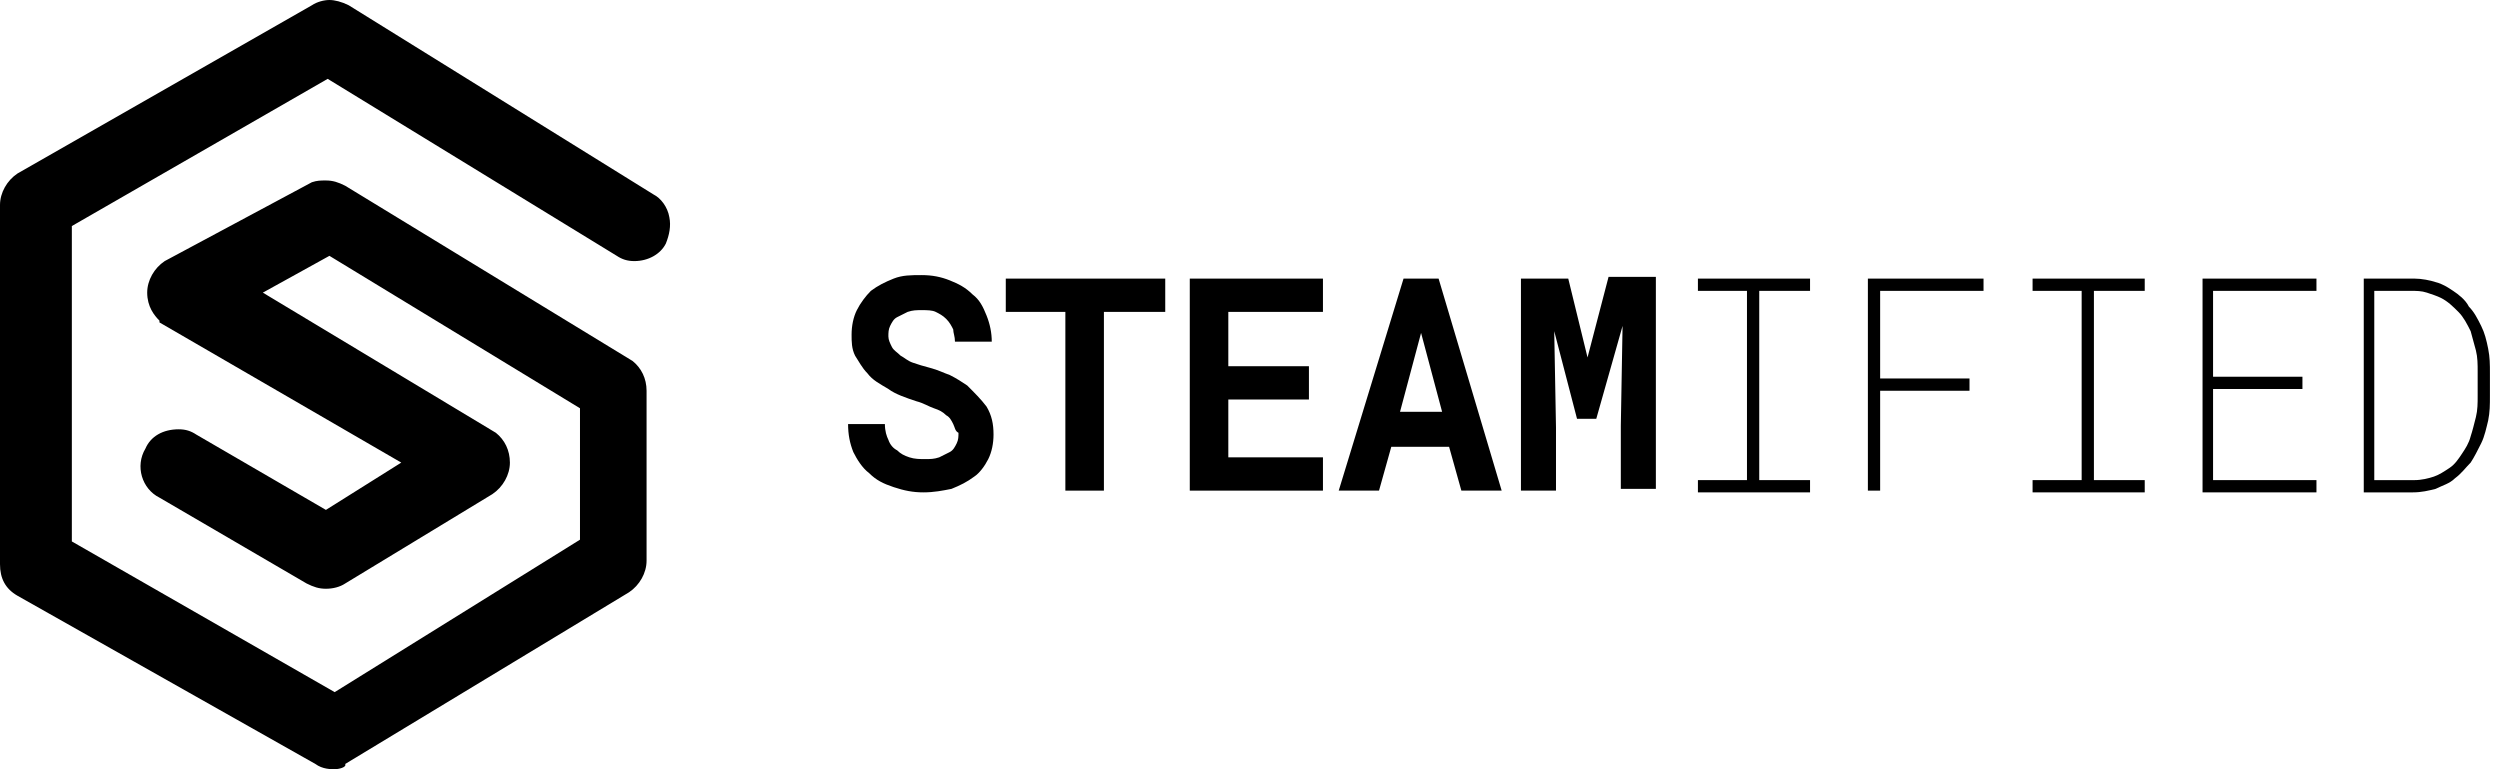 <svg width="156" height="48" viewBox="0 0 156 48" fill="none" xmlns="http://www.w3.org/2000/svg">
<path d="M59.481 26.46C59.371 26.241 59.262 26.023 59.043 25.913C58.825 25.695 58.606 25.585 58.278 25.476C57.95 25.367 57.622 25.148 57.185 25.039C56.529 24.82 55.873 24.601 55.435 24.273C54.889 23.945 54.451 23.727 54.123 23.289C53.795 22.961 53.576 22.524 53.358 22.196C53.139 21.759 53.139 21.321 53.139 20.884C53.139 20.337 53.248 19.791 53.467 19.353C53.686 18.916 54.014 18.478 54.342 18.15C54.779 17.822 55.217 17.604 55.763 17.385C56.31 17.166 56.857 17.166 57.513 17.166C58.169 17.166 58.715 17.276 59.262 17.494C59.809 17.713 60.246 17.932 60.684 18.369C61.121 18.697 61.34 19.134 61.558 19.681C61.777 20.228 61.886 20.774 61.886 21.321H59.59C59.59 20.993 59.481 20.774 59.481 20.556C59.371 20.337 59.262 20.119 59.043 19.9C58.825 19.681 58.606 19.572 58.387 19.462C58.169 19.353 57.841 19.353 57.513 19.353C57.185 19.353 56.966 19.353 56.638 19.462C56.419 19.572 56.201 19.681 55.982 19.791C55.763 19.9 55.654 20.119 55.544 20.337C55.435 20.556 55.435 20.774 55.435 20.993C55.435 21.212 55.545 21.431 55.654 21.649C55.763 21.868 55.982 21.977 56.201 22.196C56.419 22.305 56.638 22.524 56.966 22.633C57.294 22.743 57.622 22.852 58.059 22.961C58.497 23.071 58.934 23.289 59.262 23.399C59.699 23.617 60.028 23.836 60.355 24.055C60.793 24.492 61.23 24.929 61.558 25.367C61.886 25.913 61.996 26.46 61.996 27.116C61.996 27.663 61.886 28.21 61.668 28.647C61.449 29.084 61.121 29.522 60.793 29.74C60.355 30.068 59.918 30.287 59.371 30.506C58.825 30.615 58.278 30.724 57.622 30.724C56.966 30.724 56.419 30.615 55.763 30.396C55.107 30.178 54.67 29.959 54.233 29.522C53.795 29.194 53.467 28.647 53.248 28.21C53.03 27.663 52.92 27.116 52.92 26.46H55.217C55.217 26.898 55.326 27.226 55.435 27.444C55.545 27.772 55.763 27.991 55.982 28.1C56.201 28.319 56.419 28.428 56.747 28.538C57.075 28.647 57.403 28.647 57.731 28.647C58.059 28.647 58.278 28.647 58.606 28.538C58.825 28.428 59.043 28.319 59.262 28.21C59.481 28.1 59.59 27.882 59.699 27.663C59.809 27.444 59.809 27.226 59.809 27.007C59.59 26.898 59.59 26.679 59.481 26.46Z" fill="black"/>
<path d="M68.884 19.462V30.615H66.479V19.462H62.761V17.385H72.711V19.462H68.884Z" fill="black"/>
<path d="M76.647 24.82V28.538H82.552V30.615H74.242V17.385H82.552V19.462H76.647V22.852H81.677V24.929H76.647V24.82Z" fill="black"/>
<path d="M86.816 27.882L86.05 30.615H83.536L87.581 17.385H89.768L93.704 30.615H91.189L90.424 27.882H86.816ZM89.987 25.695L88.675 20.774L87.362 25.695H89.987Z" fill="black"/>
<path d="M99.062 22.305L100.374 17.276H103.326V30.506H101.139V26.569L101.248 20.337L99.608 26.132H98.406L96.984 20.665L97.094 26.679V30.615H94.907V17.385H97.859L99.062 22.305Z" fill="black"/>
<path d="M112.947 17.385V18.15H109.777V29.959H112.947V30.724H105.95V29.959H109.011V18.15H105.95V17.385H112.947Z" fill="black"/>
<path d="M117.321 24.273V30.615H116.556V17.385H123.772V18.15H117.321V23.617H122.897V24.383H117.321V24.273Z" fill="black"/>
<path d="M133.831 17.385V18.15H130.66V29.959H133.831V30.724H126.833V29.959H129.895V18.15H126.833V17.385H133.831Z" fill="black"/>
<path d="M138.095 24.164V29.959H144.547V30.724H137.439V17.385H144.547V18.15H138.095V23.508H143.672V24.273H138.095V24.164Z" fill="black"/>
<path d="M147.608 17.385H150.67C151.107 17.385 151.654 17.494 151.982 17.604C152.419 17.713 152.747 17.932 153.075 18.15C153.403 18.369 153.841 18.697 154.059 19.134C154.387 19.462 154.606 19.9 154.825 20.337C155.043 20.774 155.153 21.212 155.262 21.759C155.371 22.305 155.371 22.743 155.371 23.289V24.711C155.371 25.257 155.371 25.695 155.262 26.241C155.153 26.679 155.043 27.226 154.825 27.663C154.606 28.1 154.387 28.538 154.169 28.866C153.841 29.194 153.622 29.522 153.185 29.85C152.857 30.178 152.419 30.287 151.982 30.506C151.545 30.615 151.107 30.724 150.561 30.724H147.499V17.385H147.608ZM148.374 29.959H150.67C151.107 29.959 151.545 29.85 151.873 29.74C152.201 29.631 152.529 29.412 152.857 29.194C153.185 28.975 153.403 28.647 153.622 28.319C153.841 27.991 154.059 27.663 154.169 27.226C154.278 26.898 154.387 26.46 154.497 26.023C154.606 25.585 154.606 25.148 154.606 24.711V23.18C154.606 22.743 154.606 22.305 154.497 21.868C154.387 21.43 154.278 21.102 154.169 20.665C153.95 20.228 153.731 19.79 153.403 19.462C153.075 19.134 152.747 18.806 152.31 18.588C152.091 18.478 151.763 18.369 151.435 18.26C151.107 18.15 150.779 18.15 150.451 18.15H148.155V29.959H148.374Z" fill="black"/>
<path d="M20.884 48C20.665 48 20.119 48 19.681 47.672L1.093 37.175C0.328 36.738 0 36.082 0 35.207V12.793C0 12.027 0.437 11.262 1.093 10.825L19.462 0.328C19.79 0.109 20.228 0 20.556 0C20.884 0 21.321 0.109 21.759 0.328L40.784 12.137C41.221 12.355 41.658 12.902 41.768 13.558C41.877 14.105 41.768 14.652 41.549 15.198C41.221 15.854 40.456 16.292 39.581 16.292C39.144 16.292 38.816 16.182 38.487 15.964L20.447 4.92L4.483 14.105V33.786L20.884 43.189L36.191 33.676V25.476L20.556 15.964L16.401 18.26L30.943 27.007C31.49 27.444 31.818 28.1 31.818 28.866C31.818 29.631 31.38 30.396 30.724 30.834L21.54 36.41C21.212 36.629 20.774 36.738 20.337 36.738C19.9 36.738 19.572 36.629 19.134 36.41L9.95 31.052C8.856 30.506 8.419 29.084 9.075 27.991C9.403 27.226 10.169 26.788 11.153 26.788C11.59 26.788 11.918 26.898 12.246 27.116L20.337 31.818L25.039 28.866L9.95 20.119V20.009C9.622 19.681 9.185 19.134 9.185 18.26C9.185 17.494 9.622 16.729 10.278 16.292L19.462 11.371C19.79 11.262 20.009 11.262 20.337 11.262C20.774 11.262 21.102 11.371 21.54 11.59L39.471 22.524C40.018 22.961 40.346 23.617 40.346 24.383V34.989C40.346 35.754 39.909 36.519 39.253 36.957L21.54 47.672C21.649 47.891 21.102 48 20.884 48Z" fill="black"/>
</svg>
